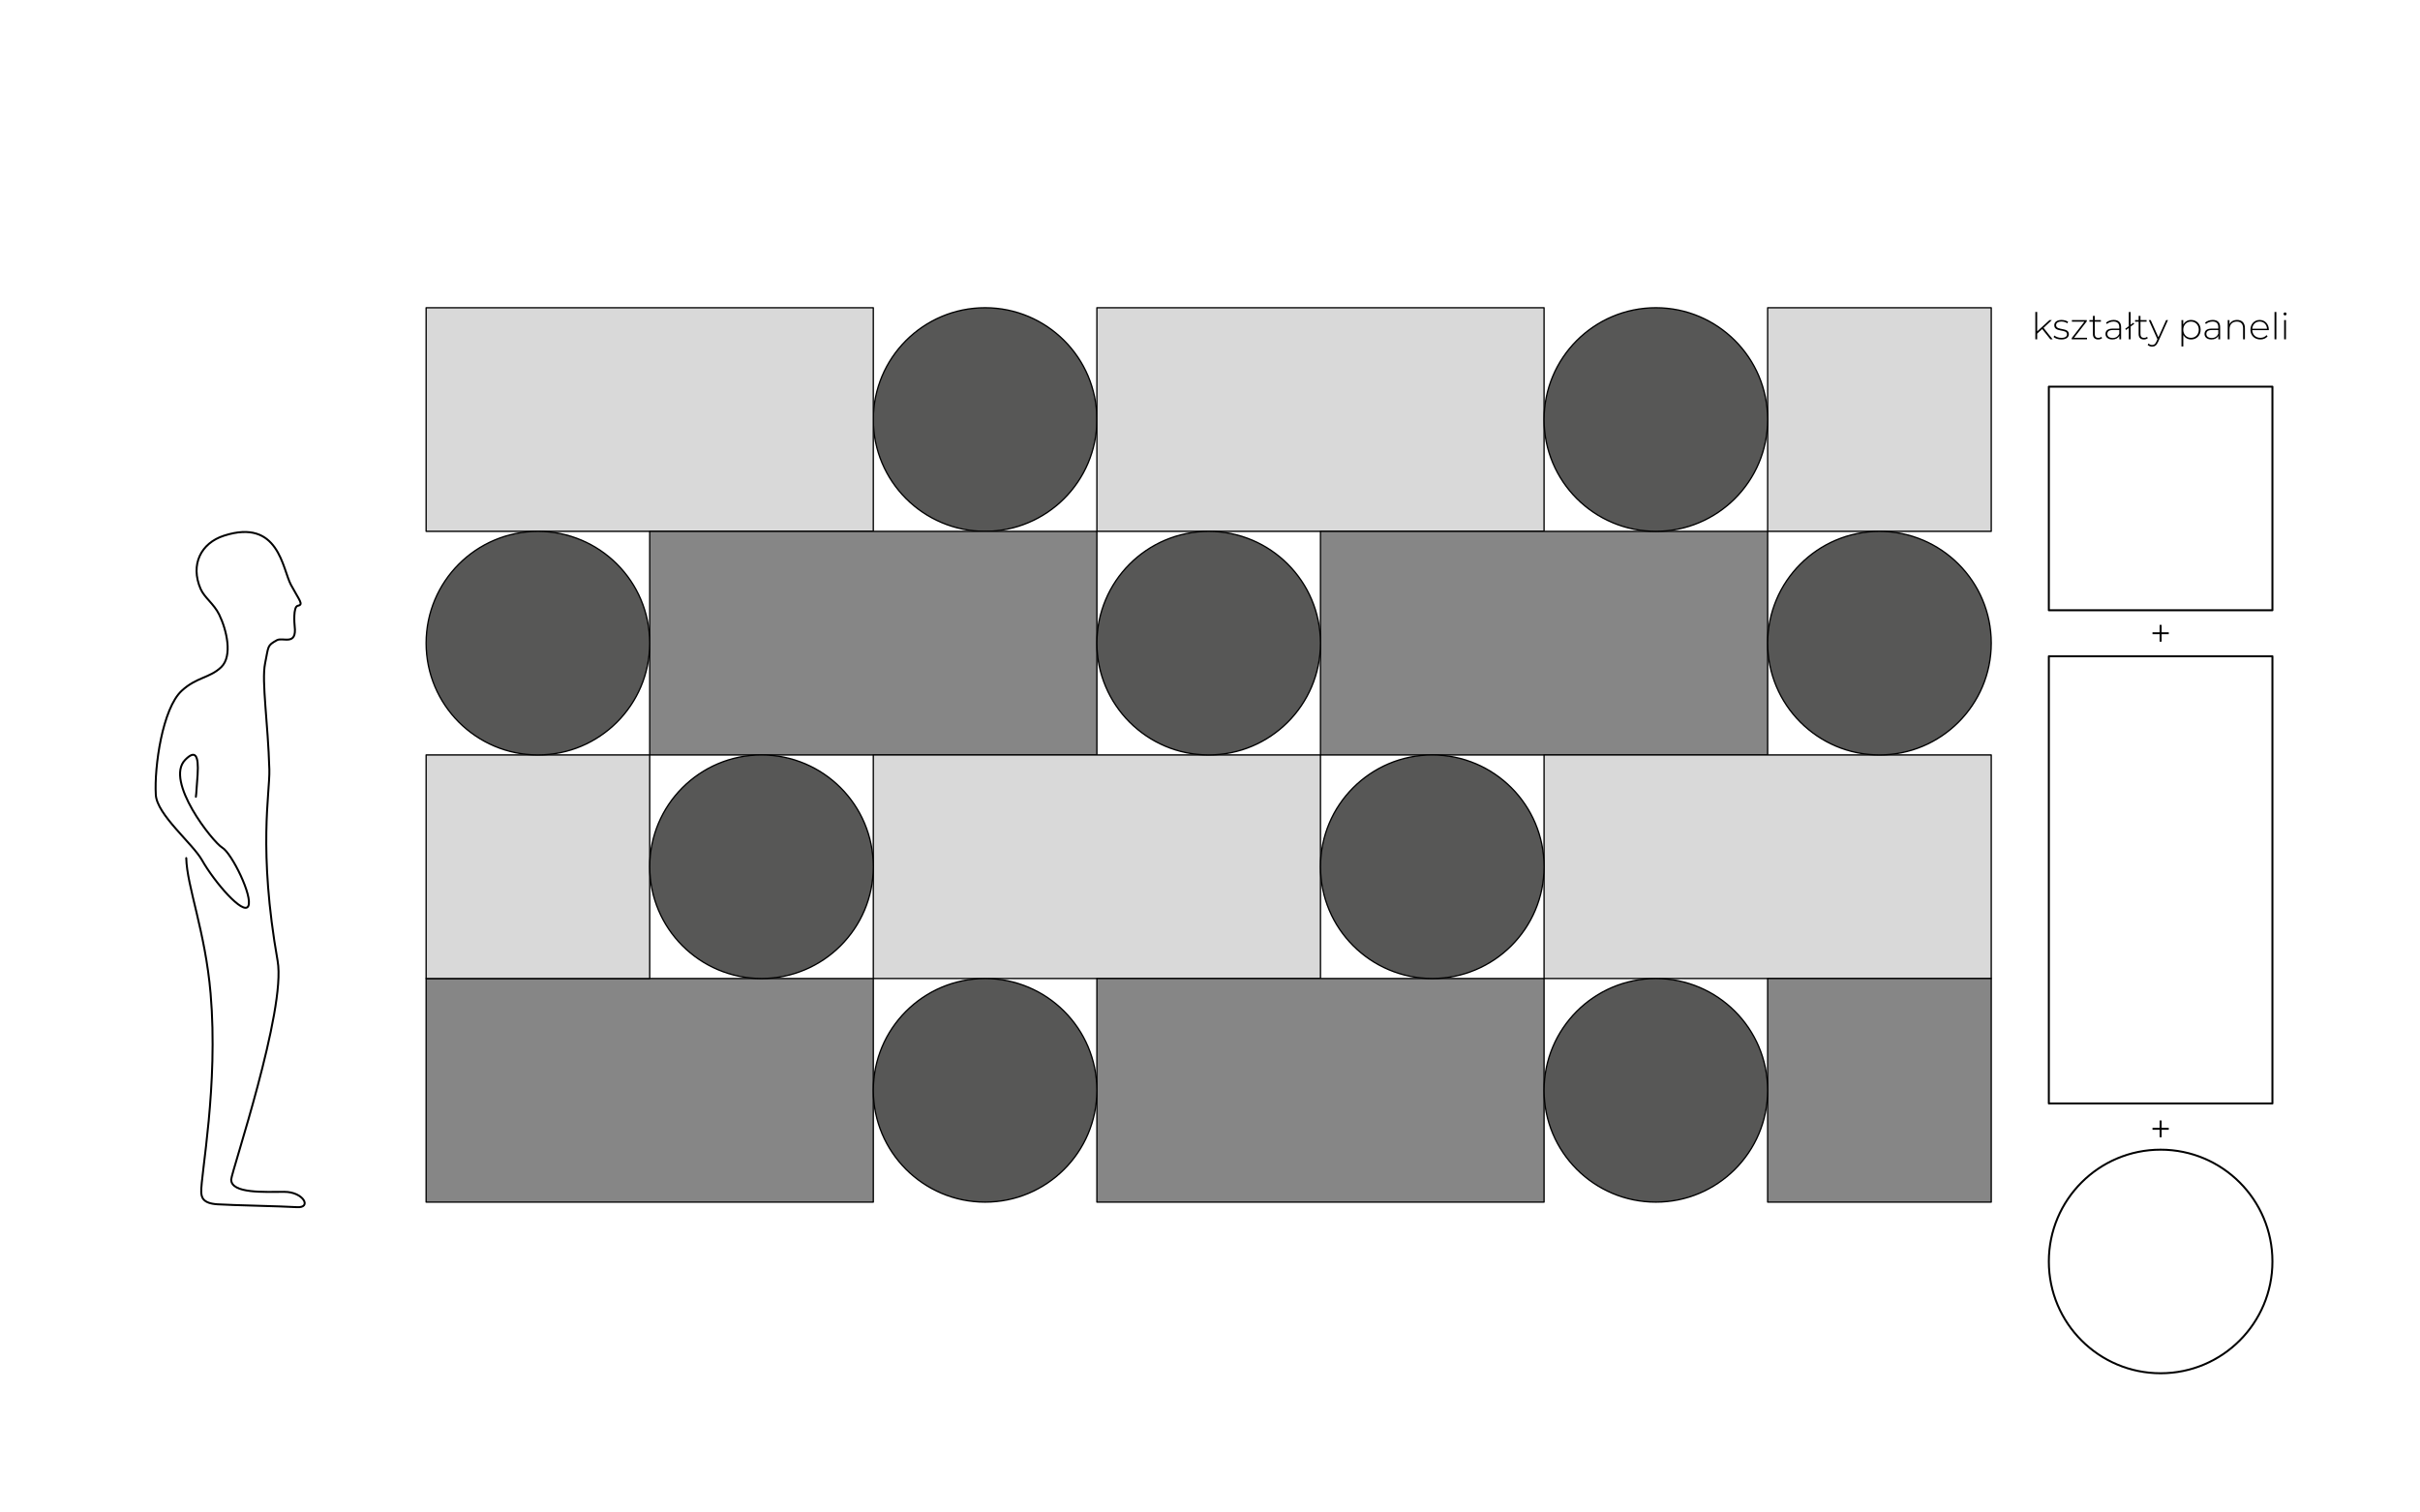 <?xml version="1.0" encoding="utf-8"?>
<!-- Generator: Adobe Illustrator 16.0.3, SVG Export Plug-In . SVG Version: 6.00 Build 0)  -->
<!DOCTYPE svg PUBLIC "-//W3C//DTD SVG 1.1//EN" "http://www.w3.org/Graphics/SVG/1.1/DTD/svg11.dtd">
<svg version="1.1" id="Warstwa_1" xmlns="http://www.w3.org/2000/svg" xmlns:xlink="http://www.w3.org/1999/xlink" x="0px" y="0px"
	 width="920px" height="575px" viewBox="0 0 920 575" enable-background="new 0 0 920 575" xml:space="preserve">
<g id="linie_pomocnicze">
</g>
<g id="kompozycja_1_">
	<path fill="#575756" d="M332,159.5c0-23.472,19.028-42.5,42.5-42.5c23.473,0,42.499,19.028,42.499,42.5S397.973,202,374.5,202
		C351.028,202,332,182.973,332,159.5"/>
	
		<circle fill="none" stroke="#000000" stroke-width="0.5" stroke-linecap="round" stroke-linejoin="round" stroke-miterlimit="10" cx="374.5" cy="159.5" r="42.5"/>
	<rect x="162" y="117" fill="#D9D9D9" width="170" height="85"/>
	
		<rect x="162" y="117" fill="none" stroke="#000000" stroke-width="0.5" stroke-linecap="round" stroke-linejoin="round" stroke-miterlimit="10" width="170" height="85"/>
	<rect x="246.999" y="202" fill="#868686" width="170" height="85"/>
	
		<rect x="246.999" y="202" fill="none" stroke="#000000" stroke-width="0.5" stroke-linecap="round" stroke-linejoin="round" stroke-miterlimit="10" width="170" height="85"/>
	<rect x="332" y="287" fill="#D9D9D9" width="170" height="85"/>
	
		<rect x="332" y="287" fill="none" stroke="#000000" stroke-width="0.5" stroke-linecap="round" stroke-linejoin="round" stroke-miterlimit="10" width="170" height="85"/>
	<rect x="417" y="372" fill="#868686" width="170" height="85"/>
	
		<rect x="417" y="372" fill="none" stroke="#000000" stroke-width="0.5" stroke-linecap="round" stroke-linejoin="round" stroke-miterlimit="10" width="170" height="85"/>
	<rect x="417" y="117" fill="#D9D9D9" width="170" height="85"/>
	
		<rect x="417" y="117" fill="none" stroke="#000000" stroke-width="0.5" stroke-linecap="round" stroke-linejoin="round" stroke-miterlimit="10" width="170" height="85"/>
	<rect x="502" y="202" fill="#868686" width="170.001" height="85"/>
	
		<rect x="502" y="202" fill="none" stroke="#000000" stroke-width="0.5" stroke-linecap="round" stroke-linejoin="round" stroke-miterlimit="10" width="170.001" height="85"/>
	<rect x="587" y="287" fill="#D9D9D9" width="170" height="85"/>
	
		<rect x="587" y="287" fill="none" stroke="#000000" stroke-width="0.5" stroke-linecap="round" stroke-linejoin="round" stroke-miterlimit="10" width="170" height="85"/>
	<rect x="162" y="372" fill="#868686" width="170" height="85"/>
	
		<rect x="162" y="372" fill="none" stroke="#000000" stroke-width="0.5" stroke-linecap="round" stroke-linejoin="round" stroke-miterlimit="10" width="170" height="85"/>
	<rect x="672.001" y="372" fill="#868686" width="84.999" height="85"/>
	
		<rect x="672.001" y="372" fill="none" stroke="#000000" stroke-width="0.5" stroke-linecap="round" stroke-linejoin="round" stroke-miterlimit="10" width="84.999" height="85"/>
	<rect x="672.001" y="117" fill="#D9D9D9" width="84.999" height="85"/>
	
		<rect x="672.001" y="117" fill="none" stroke="#000000" stroke-width="0.5" stroke-linecap="round" stroke-linejoin="round" stroke-miterlimit="10" width="84.999" height="85"/>
	<rect x="162" y="287" fill="#D9D9D9" width="84.999" height="85"/>
	
		<rect x="162" y="287" fill="none" stroke="#000000" stroke-width="0.5" stroke-linecap="round" stroke-linejoin="round" stroke-miterlimit="10" width="84.999" height="85"/>
	<path fill="#575756" d="M417,244.5c0-23.472,19.027-42.499,42.5-42.499s42.499,19.027,42.499,42.499S482.973,287,459.5,287
		S417,267.972,417,244.5"/>
	
		<circle fill="none" stroke="#000000" stroke-width="0.5" stroke-linecap="round" stroke-linejoin="round" stroke-miterlimit="10" cx="459.5" cy="244.5" r="42.5"/>
	<path fill="#575756" d="M502,329.5C502,306.028,521.028,287,544.5,287c23.473,0,42.5,19.027,42.5,42.499
		c0,23.473-19.027,42.5-42.5,42.5C521.028,372,502,352.973,502,329.5"/>
	
		<circle fill="none" stroke="#000000" stroke-width="0.5" stroke-linecap="round" stroke-linejoin="round" stroke-miterlimit="10" cx="544.5" cy="329.5" r="42.5"/>
	<path fill="#575756" d="M587,414.5c0-23.472,19.028-42.5,42.5-42.5c23.473,0,42.5,19.028,42.5,42.5c0,23.473-19.027,42.5-42.5,42.5
		C606.028,457,587,437.973,587,414.5"/>
	
		<circle fill="none" stroke="#000000" stroke-width="0.5" stroke-linecap="round" stroke-linejoin="round" stroke-miterlimit="10" cx="629.5" cy="414.5" r="42.5"/>
	<path fill="#575756" d="M162,244.5c0-23.472,19.027-42.499,42.5-42.499S247,221.028,247,244.5S227.973,287,204.5,287
		S162,267.972,162,244.5"/>
	
		<circle fill="none" stroke="#000000" stroke-width="0.5" stroke-linecap="round" stroke-linejoin="round" stroke-miterlimit="10" cx="204.5" cy="244.5" r="42.5"/>
	<path fill="#575756" d="M247,329.5C247,306.028,266.028,287,289.5,287c23.473,0,42.5,19.027,42.5,42.499
		c0,23.473-19.027,42.5-42.5,42.5C266.028,372,247,352.973,247,329.5"/>
	
		<circle fill="none" stroke="#000000" stroke-width="0.5" stroke-linecap="round" stroke-linejoin="round" stroke-miterlimit="10" cx="289.5" cy="329.5" r="42.5"/>
	<path fill="#575756" d="M332,414.5c0-23.472,19.028-42.5,42.5-42.5c23.473,0,42.499,19.028,42.499,42.5
		c0,23.473-19.026,42.5-42.499,42.5C351.028,457,332,437.973,332,414.5"/>
	
		<circle fill="none" stroke="#000000" stroke-width="0.5" stroke-linecap="round" stroke-linejoin="round" stroke-miterlimit="10" cx="374.5" cy="414.5" r="42.5"/>
	<path fill="#575756" d="M587,159.5c0-23.472,19.028-42.5,42.5-42.5c23.473,0,42.5,19.028,42.5,42.5S652.973,202,629.5,202
		C606.028,202,587,182.973,587,159.5"/>
	
		<circle fill="none" stroke="#000000" stroke-width="0.5" stroke-linecap="round" stroke-linejoin="round" stroke-miterlimit="10" cx="629.5" cy="159.5" r="42.5"/>
	<path fill="#575756" d="M672.001,244.5c0-23.472,19.027-42.499,42.499-42.499S757,221.028,757,244.5S737.972,287,714.5,287
		S672.001,267.972,672.001,244.5"/>
	
		<circle fill="none" stroke="#000000" stroke-width="0.5" stroke-linecap="round" stroke-linejoin="round" stroke-miterlimit="10" cx="714.5" cy="244.5" r="42.5"/>
</g>
<path id="czlowiek" fill="none" stroke="#000000" stroke-width="0.75" stroke-linecap="round" stroke-linejoin="round" stroke-miterlimit="10" d="
	M70.806,326.216c0.245,10.744,7.23,27.846,9.258,51.514c2.99,34.889-3.766,69.133-3.559,75.411c0.066,2.081,0.646,4.328,6.108,4.692
	c5.462,0.364,24.498,0.728,30.273,1.092c5.773,0.364,2.498-5.826-4.785-5.826s-20.284,0.763-20.201-4.692
	c0.042-2.726,20.929-64.486,17.652-83.056c-7.512-42.568-2.904-63.71-3.155-72.824c-0.487-17.598-3.003-33.497-1.625-40.295
	c1.382-6.797,0.765-6.757,4.472-8.839c2.278-1.281,7.715,2.337,6.779-5.378c-0.095-0.784-0.609-7.358,1.169-7.714
	c2.337-0.468,0.701-1.871-2.573-7.948c-3.271-6.079-4.602-25.449-25.482-18.704c-8.745,2.825-12.858,10.988-8.884,20.204
	c1.449,3.358,5.076,5.696,7.067,9.764c2.891,5.913,5.158,15.784,0.789,19.992c-4.37,4.207-9.363,3.756-15.042,9.01
	c-7.284,6.74-10.442,28.855-9.832,39.52c0.435,7.61,13.959,18.484,17.551,24.839c4.732,8.375,15.78,21.149,17.601,17.508
	c1.819-3.641-6.242-20.052-9.883-22.236c-3.642-2.185-21.972-25.338-14.106-33.375c3.75-3.833,5.214-1.981,4.729,5.626
	c-0.487,7.605-0.653,8.397-0.653,8.397"/>
<g id="ksztalty">
	<g>
		<path d="M776.37,125.092l-1.905,1.737V129h-0.7v-10.394h0.7v7.354l4.679-4.272h0.896l-3.151,2.956l3.459,4.356h-0.868
			L776.37,125.092z"/>
		<path d="M780.694,128.118l0.322-0.561c0.56,0.477,1.555,0.883,2.634,0.883c1.541,0,2.156-0.546,2.156-1.373
			c0-2.129-4.846-0.56-4.846-3.432c0-1.107,0.924-2.003,2.773-2.003c0.924,0,1.933,0.28,2.507,0.714l-0.322,0.561
			c-0.616-0.448-1.415-0.658-2.199-0.658c-1.429,0-2.06,0.588-2.06,1.373c0,2.199,4.848,0.645,4.848,3.432
			c0,1.191-1.023,2.003-2.886,2.003C782.418,129.057,781.269,128.65,780.694,128.118z"/>
		<path d="M793.41,128.398V129h-5.814v-0.476l4.819-6.233h-4.749v-0.603h5.659v0.477l-4.833,6.233H793.41z"/>
		<path d="M799.148,128.538c-0.364,0.351-0.953,0.519-1.499,0.519c-1.288,0-1.989-0.756-1.989-1.989v-4.776h-1.344v-0.603h1.344
			v-1.597h0.701v1.597h2.324v0.603h-2.324v4.707c0,0.938,0.462,1.457,1.358,1.457c0.435,0,0.841-0.14,1.134-0.406L799.148,128.538z"
			/>
		<path d="M806.373,124.364V129h-0.672v-1.303c-0.463,0.84-1.359,1.359-2.634,1.359c-1.64,0-2.634-0.841-2.634-2.087
			c0-1.106,0.701-2.045,2.732-2.045h2.507v-0.588c0-1.359-0.743-2.087-2.171-2.087c-1.009,0-1.92,0.378-2.521,0.924l-0.351-0.504
			c0.729-0.644,1.793-1.037,2.928-1.037C805.365,121.632,806.373,122.557,806.373,124.364z M805.673,126.843v-1.373h-2.493
			c-1.514,0-2.045,0.63-2.045,1.471c0,0.953,0.742,1.541,2.031,1.541C804.398,128.482,805.252,127.894,805.673,126.843z"/>
		<path d="M809.996,124.14V129h-0.699v-4.328l-1.037,0.77l-0.322-0.434l1.359-1.022v-5.379h0.699v4.86l1.037-0.784l0.336,0.434
			L809.996,124.14z"/>
		<path d="M816.522,128.538c-0.364,0.351-0.952,0.519-1.499,0.519c-1.289,0-1.988-0.756-1.988-1.989v-4.776h-1.346v-0.603h1.346
			v-1.597h0.699v1.597h2.326v0.603h-2.326v4.707c0,0.938,0.463,1.457,1.359,1.457c0.434,0,0.84-0.14,1.135-0.406L816.522,128.538z"
			/>
		<path d="M824.195,121.688l-3.754,8.307c-0.588,1.345-1.316,1.779-2.283,1.779c-0.658,0-1.275-0.224-1.695-0.658l0.351-0.532
			c0.378,0.392,0.812,0.574,1.358,0.574c0.672,0,1.162-0.308,1.611-1.303l0.393-0.882l-3.293-7.284h0.742l2.928,6.542l2.928-6.542
			H824.195z"/>
		<path d="M836.6,125.345c0,2.199-1.555,3.712-3.613,3.712c-1.289,0-2.381-0.63-2.97-1.723v4.384h-0.7v-10.029h0.672v1.723
			c0.574-1.121,1.682-1.779,2.998-1.779C835.045,121.632,836.6,123.159,836.6,125.345z M835.9,125.345
			c0-1.835-1.275-3.082-2.956-3.082s-2.941,1.247-2.941,3.082s1.261,3.082,2.941,3.082S835.9,127.18,835.9,125.345z"/>
		<path d="M844.02,124.364V129h-0.673v-1.303c-0.462,0.84-1.358,1.359-2.634,1.359c-1.639,0-2.633-0.841-2.633-2.087
			c0-1.106,0.7-2.045,2.731-2.045h2.507v-0.588c0-1.359-0.742-2.087-2.171-2.087c-1.009,0-1.919,0.378-2.521,0.924l-0.351-0.504
			c0.729-0.644,1.793-1.037,2.928-1.037C843.011,121.632,844.02,122.557,844.02,124.364z M843.318,126.843v-1.373h-2.493
			c-1.513,0-2.045,0.63-2.045,1.471c0,0.953,0.742,1.541,2.031,1.541C842.044,128.482,842.898,127.894,843.318,126.843z"/>
		<path d="M853.441,124.728V129h-0.7v-4.216c0-1.653-0.883-2.521-2.368-2.521c-1.723,0-2.773,1.107-2.773,2.844V129H846.9v-7.312
			h0.672v1.583c0.49-1.022,1.513-1.639,2.899-1.639C852.25,121.632,853.441,122.683,853.441,124.728z"/>
		<path d="M862.514,125.513h-6.29c0.07,1.737,1.345,2.914,3.096,2.914c0.925,0,1.779-0.336,2.339-1.022l0.406,0.462
			c-0.645,0.785-1.652,1.191-2.759,1.191c-2.214,0-3.769-1.541-3.769-3.712c0-2.171,1.499-3.712,3.502-3.712
			c2.004,0,3.488,1.513,3.488,3.684C862.527,125.373,862.514,125.442,862.514,125.513z M856.238,124.966h5.603
			c-0.099-1.583-1.247-2.717-2.802-2.717S856.35,123.37,856.238,124.966z"/>
		<path d="M864.693,118.607h0.7V129h-0.7V118.607z"/>
		<path d="M868.123,119.349c0-0.308,0.252-0.574,0.574-0.574s0.574,0.252,0.574,0.561c0,0.322-0.252,0.574-0.574,0.574
			S868.123,119.657,868.123,119.349z M868.348,121.688h0.699V129h-0.699V121.688z"/>
	</g>
	
		<circle id="kolo-600x600" fill="none" stroke="#000000" stroke-width="0.75" stroke-linecap="round" stroke-linejoin="round" stroke-miterlimit="10" cx="821.397" cy="479.57" r="42.5"/>
	<g id="plus">
		<path d="M821.782,425.962v2.818h2.709v0.72h-2.709v2.842h-0.768V429.5h-2.711v-0.72h2.711v-2.818H821.782z"/>
	</g>
	
		<rect id="prostokat-600x1200" x="778.897" y="249.5" fill="none" stroke="#000000" stroke-width="0.75" stroke-linecap="round" stroke-linejoin="round" stroke-miterlimit="10" width="85" height="170"/>
	<g id="plus_1_">
		<path d="M821.782,237.56v2.818h2.709v0.72h-2.709v2.842h-0.768v-2.842h-2.711v-0.72h2.711v-2.818H821.782z"/>
	</g>
	
		<rect id="kwadrat-600x600" x="778.897" y="147" fill="none" stroke="#000000" stroke-width="0.75" stroke-linecap="round" stroke-linejoin="round" stroke-miterlimit="10" width="85" height="85"/>
</g>
<g>
</g>
<g>
</g>
<g>
</g>
<g>
</g>
<g>
</g>
<g>
</g>
</svg>
